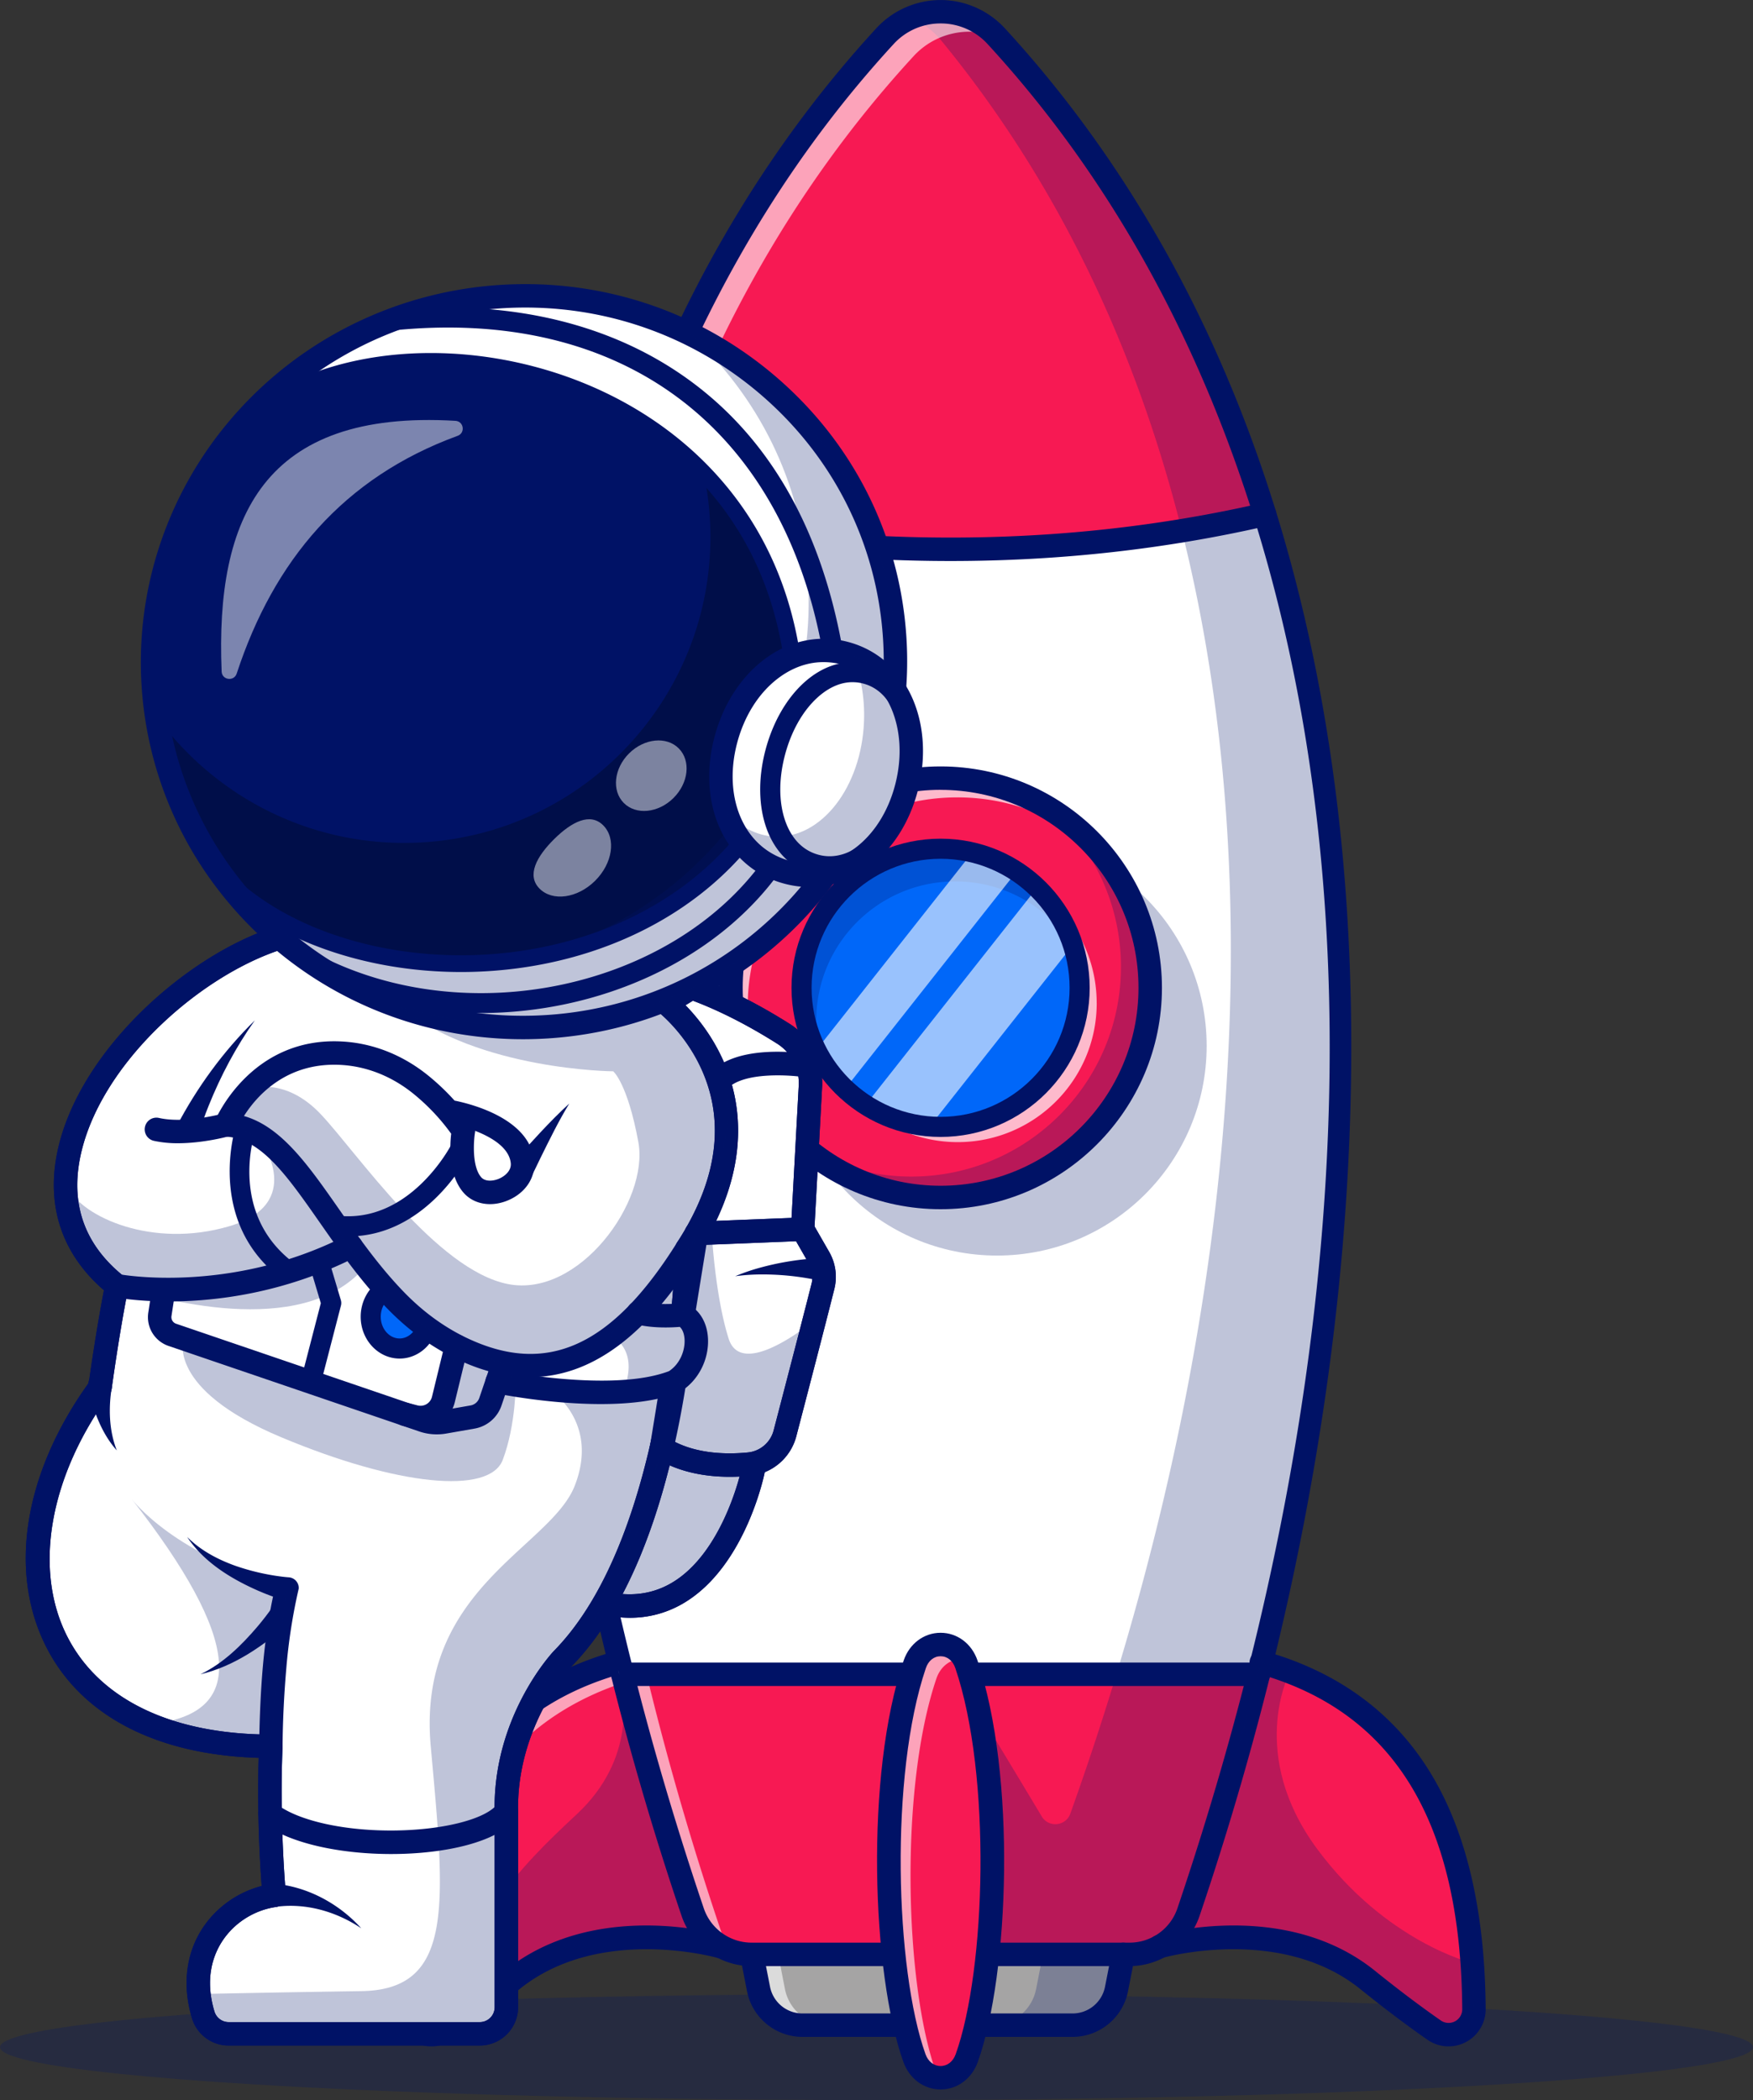 <svg xmlns="http://www.w3.org/2000/svg" width="2617.37" height="3134.69" viewBox="0 0 2617.37 3134.69"><rect x="0" y="0" width="2617.37" height="3134.69" fill="#333333" stroke="none"/><defs><style>.cls-1{opacity:0.25;}.cls-2{fill:#001266;}.cls-3{fill:#a5a4a4;}.cls-4{opacity:0.6;}.cls-5{fill:#fff;}.cls-6{fill:#f71953;}.cls-7{opacity:0.7;}.cls-8{fill:#0067f9;}.cls-9{fill:#000d3d;}.cls-10{opacity:0.5;}.cls-11{fill:#f8f8f8;}</style></defs><title>astro-rocket-performance</title><g id="Warstwa_2" data-name="Warstwa 2"><g id="Layer_1" data-name="Layer 1"><g class="cls-1"><ellipse class="cls-2" cx="1308.68" cy="3055.65" rx="1308.68" ry="79.04"/></g><path class="cls-3" d="M1122.4,2917.2l10.16,51.76a66.75,66.75,0,0,0,65.5,53.9h403.46A66.76,66.76,0,0,0,1667,2969l10.15-51.76"/><g class="cls-1"><path class="cls-2" d="M1677.18,2917.21,1667,2969a66.78,66.78,0,0,1-65.5,53.9h-120A66.78,66.78,0,0,0,1547,2969l10.15-51.75Z"/></g><g class="cls-4"><path class="cls-5" d="M1237.53,3022.86h-39.45a66.79,66.79,0,0,1-65.55-53.9l-10.15-51.75h39.5L1172,2969A66.78,66.78,0,0,0,1237.53,3022.86Z"/></g><path class="cls-6" d="M2200.73,2999c.2,30.6-34.25,48.75-59.4,31.3s-58.5-42-99.35-74.9c-127.6-102.9-310.45-49.9-310.45-49.9l151.7-424.1q21.82,6.15,42,13.85c176,66.9,257.85,220.25,273,434.9Q2200.53,2963.56,2200.73,2999Z"/><path class="cls-6" d="M1075.33,2905.46s-7.55-2.2-20.6-4.8c-51.3-10.3-188.15-27.3-289.85,54.7-23.85,19.2-45.1,35.55-63.65,49.3q-19.87,14.7-35.65,25.6c-25.2,17.45-59.65-.7-59.45-31.3,1.85-268,92.65-454.35,317.5-517.6Z"/><g class="cls-4"><path class="cls-5" d="M636.13,3022.26a37.49,37.49,0,0,0,2.7,14.4c-17.6-2.5-32.85-17.35-32.7-37.7,1.85-268,92.65-454.35,317.5-517.6l10.45,29.25C723.48,2579,637.93,2762.16,636.13,3022.26Z"/></g><g class="cls-1"><path class="cls-2" d="M1054.73,2900.66c-51.3-10.3-188.15-27.3-289.85,54.7-23.85,19.2-45.1,35.55-63.65,49.3-21-122.15,75.8-218.4,159.8-296.5,88.7-82.45,71.6-179.5,64.1-207.65L993.28,2727Z"/></g><path class="cls-5" d="M1878.83,2499.11c-29.8,119.4-64.75,238-104.3,354.95a93.1,93.1,0,0,1-88.15,63.15h-564a93.1,93.1,0,0,1-88.15-63.15c-39.55-116.95-74.5-235.55-104.3-354.95-149.25-597.55-170.85-1214.65-7.55-1737.35,82.85-265.15,213.3-506,398.85-707.7a112.83,112.83,0,0,1,166.3,0c187,203.25,318,446.25,400.7,713.85C2049.53,1289.26,2027.53,1903.86,1878.83,2499.11Z"/><path class="cls-6" d="M1878.83,2499.11c-29.8,119.4-64.75,238-104.3,354.95a93.1,93.1,0,0,1-88.15,63.15h-564a93.1,93.1,0,0,1-88.15-63.15c-39.55-116.95-74.5-235.55-104.3-354.95Z"/><path class="cls-6" d="M1888.23,767.91q-456,104.48-963.45,0l-2.4-6.15c82.85-265.15,213.3-506,398.85-707.7a112.83,112.83,0,0,1,166.3,0C1674.48,257.31,1805.53,500.31,1888.23,767.91Z"/><g class="cls-1"><path class="cls-2" d="M1086.48,2910l129.25,7.2h-93.35A93.15,93.15,0,0,1,1086.48,2910Z"/></g><g class="cls-1"><path class="cls-2" d="M1878.83,2499.11c-29.8,119.4-64.75,238-104.3,354.95a93.1,93.1,0,0,1-88.15,63.15H1515.73l-16.2-1.95-24.45-3,6.5-204.15-19.7-151.85s54.41,89.73,93.53,155.09c10.29,17.19,35.94,14.63,42.7-4.24q32.72-91.39,61.37-183.95c181.65-586,237.85-1198.45,105.85-1728-67.7-271.8-185-521.7-360.3-735.05a113.38,113.38,0,0,0-45.55-33.35,112.84,112.84,0,0,1,128,27.25c187,203.25,318,446.25,400.7,713.85C2049.53,1289.26,2027.53,1903.86,1878.83,2499.11Z"/></g><g class="cls-1"><path class="cls-2" d="M1515.73,2917.21h-19.3c1-.6,2.1-1.25,3.1-1.95Z"/></g><g class="cls-1"><path class="cls-2" d="M1496.43,2917.21A93,93,0,0,1,1444,2930l-228.3-12.75Z"/></g><g class="cls-1"><circle class="cls-2" cx="1488.63" cy="1561.12" r="312.99"/></g><circle class="cls-6" cx="1404.38" cy="1474.45" r="312.99"/><g class="cls-1"><path class="cls-2" d="M1717.38,1474.46c0,172.85-140.15,313-313,313a311.29,311.29,0,0,1-203-74.85,311.09,311.09,0,0,0,159.3,43.6c172.9,0,313-140.15,313-313a312.14,312.14,0,0,0-109.85-238.1C1655.78,1259.61,1717.38,1359.86,1717.38,1474.46Z"/></g><g class="cls-7"><path class="cls-5" d="M1652.38,1283.61a312,312,0,0,0-223-93.4c-172.85,0-313,140.1-313,313a311.4,311.4,0,0,0,64.8,190.65,311.81,311.81,0,0,1-89.8-219.35c0-172.85,140.15-313,313-313A312.17,312.17,0,0,1,1652.38,1283.61Z"/></g><g class="cls-4"><path class="cls-5" d="M1488.63,55.26A112.72,112.72,0,0,0,1364,83.91c-185.55,201.7-316,442.55-398.85,707.7-163.3,522.7-141.7,1139.8,7.55,1737.35,29.8,119.4,64.75,238,104.3,354.95a92.67,92.67,0,0,0,15.55,28.4,93.08,93.08,0,0,1-58.35-58.25c-39.55-116.95-74.5-235.55-104.3-354.95-149.25-597.55-170.85-1214.65-7.55-1737.35,82.85-265.15,213.3-506,398.85-707.7a112.83,112.83,0,0,1,166.3,0C1487.88,54.46,1488.28,54.86,1488.63,55.26Z"/></g><path class="cls-2" d="M1404.38,1804.94c-182.23,0-330.49-148.25-330.49-330.49S1222.15,1144,1404.38,1144s330.49,148.26,330.49,330.49S1586.62,1804.94,1404.38,1804.94Zm0-626c-162.93,0-295.49,132.56-295.49,295.49s132.56,295.49,295.49,295.49,295.49-132.55,295.49-295.49S1567.32,1179,1404.38,1179Z"/><g class="cls-7"><path class="cls-5" d="M1637.49,1497.2c0,114.65-93,207.6-207.6,207.6-5.45,0-10.9-.2-16.25-.65a206.65,206.65,0,0,1-95.7-32.1,207.85,207.85,0,0,1-73.7-81.85,206.5,206.5,0,0,1-22-93c0-114.65,93-207.6,207.6-207.6a210.38,210.38,0,0,1,47.3,5.4,207.55,207.55,0,0,1,160.3,202.2Z"/></g><path class="cls-8" d="M1612,1474.46c0,114.65-93,207.6-207.6,207.6-5.45,0-10.9-.2-16.25-.65a206.65,206.65,0,0,1-95.7-32.1,207.85,207.85,0,0,1-73.7-81.85,206.5,206.5,0,0,1-22-93c0-114.65,93-207.6,207.6-207.6a210.38,210.38,0,0,1,47.3,5.4,207.55,207.55,0,0,1,160.3,202.2Z"/><g class="cls-1"><path class="cls-2" d="M1603.08,1414.31a208.69,208.69,0,0,0-32.7-40.6,208.64,208.64,0,0,0-96.75-52.7,210.38,210.38,0,0,0-47.3-5.4c-114.65,0-207.6,93-207.6,207.6a207.29,207.29,0,0,0,8.85,60.1c-3.2-5.15-6.15-10.45-8.85-15.85a206.5,206.5,0,0,1-22-93c0-114.65,93-207.6,207.6-207.6a210.38,210.38,0,0,1,47.3,5.4,207.88,207.88,0,0,1,150.25,138.3C1602.33,1411.81,1602.73,1413.06,1603.08,1414.31Z"/></g><g class="cls-4"><path class="cls-5" d="M1601.93,1410.56l-213.8,270.85a206.65,206.65,0,0,1-95.7-32.1l256-324.35A207.72,207.72,0,0,1,1601.93,1410.56Z"/></g><g class="cls-4"><path class="cls-5" d="M1518,1300.71l-256.2,324.65a208.9,208.9,0,0,1-43-57.9l233-295.2A206.43,206.43,0,0,1,1518,1300.71Z"/></g><path class="cls-2" d="M1404.38,1697.05c-122.74,0-222.6-99.86-222.6-222.6s99.86-222.6,222.6-222.6,222.6,99.86,222.6,222.6S1527.13,1697.05,1404.38,1697.05Zm0-415.2c-106.2,0-192.6,86.4-192.6,192.6s86.4,192.6,192.6,192.6,192.6-86.4,192.6-192.6S1510.58,1281.85,1404.38,1281.85Z"/><path class="cls-2" d="M1686.37,2934.7h-564a110.46,110.46,0,0,1-104.74-75c-177.57-524.78-253-1052.82-218.24-1527,18.64-254.12,69-490.14,149.72-701.51,86-225.1,206.82-423.25,359.23-588.94a130.87,130.87,0,0,1,96-42.21h0a130.84,130.84,0,0,1,96,42.21c152.42,165.69,273.28,363.84,359.23,588.94,80.71,211.36,131.09,447.39,149.73,701.51,34.79,474.19-40.68,1002.23-218.24,1527A110.47,110.47,0,0,1,1686.37,2934.7ZM1404.38,35a94.5,94.5,0,0,0-70.25,30.91c-560.7,609.54-666.61,1649.75-283.32,2782.54a75.49,75.49,0,0,0,71.59,51.25h564a75.48,75.48,0,0,0,71.58-51.25h0c383.29-1132.8,277.38-2173-283.31-2782.54A94.5,94.5,0,0,0,1404.38,35Z"/><path class="cls-2" d="M1601.52,3040.36H1198.06a84.41,84.41,0,0,1-82.67-68l-10.16-51.76a17.5,17.5,0,0,1,34.34-6.74l10.16,51.76a49.35,49.35,0,0,0,48.33,39.77h403.46a49.36,49.36,0,0,0,48.34-39.77l10.15-51.76a17.5,17.5,0,0,1,34.35,6.74l-10.16,51.76A84.42,84.42,0,0,1,1601.52,3040.36Z"/><path class="cls-2" d="M1878.83,2516.61H930a17.5,17.5,0,0,1,0-35h948.88a17.5,17.5,0,1,1,0,35Z"/><path class="cls-2" d="M2162.84,3054.54a55.17,55.17,0,0,1-31.51-9.9c-31-21.54-64.77-47-100.31-75.66-118.81-95.81-292.86-47.2-294.61-46.7a17.5,17.5,0,0,1-9.73-33.62c7.82-2.27,193.12-54.33,326.31,53.08,34.9,28.14,68,53.09,98.3,74.15a20.36,20.36,0,0,0,31.95-16.83c-1.91-279.86-101.6-443.7-304.74-500.87a17.5,17.5,0,0,1,9.48-33.7c113,31.81,198.06,95.77,252.78,190.1,50.45,87,76.51,202.78,77.48,344.23a55.44,55.44,0,0,1-55.4,55.72Z"/><path class="cls-2" d="M644,3054.54a55.45,55.45,0,0,1-55.41-55.72c1-141.45,27-257.26,77.49-344.23,54.72-94.33,139.77-158.29,252.78-190.1a17.5,17.5,0,0,1,9.48,33.7c-203.15,57.17-302.83,221-304.75,500.87a20.37,20.37,0,0,0,32,16.83c30.33-21.06,63.4-46,98.3-74.15,133.19-107.4,318.49-55.34,326.31-53.08a17.5,17.5,0,0,1-9.75,33.62c-1.72-.5-175.78-49.11-294.59,46.7-35.54,28.66-69.29,54.12-100.31,75.66A55.17,55.17,0,0,1,644,3054.54Z"/><path class="cls-2" d="M1419.33,837.41c-162.14,0-328.53-17.45-498.07-52.35a17.5,17.5,0,0,1,7.06-34.28c334.25,68.81,655.9,68.84,956,.08a17.5,17.5,0,0,1,7.81,34.12C1739.58,819.93,1581.58,837.41,1419.33,837.41Z"/><path class="cls-6" d="M1443.44,3072c47.27-132.11,54.51-425.93-.48-587.72-13.41-39.43-63.74-39.43-77.15,0-55,161.79-47.76,455.61-.48,587.72C1379.34,3111.14,1429.43,3111.14,1443.44,3072Z"/><g class="cls-4"><path class="cls-5" d="M1398.13,2505.51c-55,161.8-47.75,455.65-.5,587.75a47,47,0,0,0,3.7,8c-14.95-1.2-29.45-10.9-36-29.25-47.3-132.1-54.5-426,.5-587.75,12.4-36.45,56.35-39.2,73.45-8.2C1422.53,2474.91,1405.18,2484.76,1398.13,2505.51Z"/></g><path class="cls-2" d="M1404.38,3118.85c-24.82,0-46.62-16.07-55.53-41-47.22-132-57.58-428.7.39-599.24,8.56-25.17,30.2-41.44,55.14-41.44s46.59,16.27,55.14,41.44c58,170.54,47.62,467.27.39,599.24C1451,3102.78,1429.21,3118.85,1404.38,3118.85Zm0-646.64c-10,0-18.23,6.62-22,17.7-54.25,159.58-45.66,450.2-.57,576.19,4,11.12,12.42,17.75,22.57,17.75s18.6-6.63,22.58-17.75h0c45.09-126,53.68-416.61-.57-576.18C1422.62,2478.83,1414.39,2472.21,1404.38,2472.21Z"/><g class="cls-1"><path class="cls-2" d="M1543.18,2917.21l-1.3,3.15-26.15-3.15Z"/></g><path class="cls-5" d="M925,2500l-2.05-6.85C923.33,2494.16,924.08,2496.51,925,2500Z"/><g class="cls-1"><path class="cls-2" d="M2200.73,2999c.2,30.6-34.25,48.75-59.4,31.3s-58.5-42-99.35-74.9c-127.6-102.9-310.45-49.9-310.45-49.9,66.6-74.48,102.53-245.68,151.7-424.1q21.82,6.15,42,13.85l-.8,3.9s-61.45,120.2,41.75,260.1,232,170.9,232,170.9Q2200.53,2963.56,2200.73,2999Z"/></g><path class="cls-5" d="M1210,1621.16l-11.6,213.65-.3,5.55L1163.73,2006l-37,178-2.35,11.35s-47.05,230.6-215,198.9c-2.45-.4-4.9-1-7.35-1.5l-3.55-7.85-.6-1.3L850,2277.46c-12.7-3.35,86-743.95,86-743.95l96.85-59c45.1,16.2,90.65,39.45,136.6,68.45A87,87,0,0,1,1210,1621.16Z"/><path class="cls-2" d="M940.4,2414.76a184.51,184.51,0,0,1-34.21-3.3c-2.29-.37-5-1-7.72-1.57a17.94,17.94,0,0,1-12.33-9.92l-50.41-111.55c-5.86-7.63-4.84-21.76-3.15-45.15,1.42-19.7,4.14-48.41,8.09-85.33,6.62-61.94,16.79-148,30.21-255.87,22.85-183.52,47.56-369,47.81-370.87a17.5,17.5,0,0,1,8.23-12.63l96.85-59a17.53,17.53,0,0,1,15-1.53c44.54,16,91.65,39.59,140,70.12a104.65,104.65,0,0,1,48.68,94h0l-11.9,219.2a17.76,17.76,0,0,1-.34,2.61l-73.75,355c-.5,2.44-12.75,61.25-46.71,116.91C1055,2381.05,1002.11,2414.76,940.4,2414.76Zm-26.07-37.39c61,10.7,111.38-15.92,150.18-79.1,31-50.44,42.62-105.87,42.73-106.42l73.49-353.76,11.83-217.87a69.6,69.6,0,0,0-32.42-62.51c-43.38-27.38-85.51-48.85-125.37-63.9l-82.49,50.29c-36.56,274.61-88.23,684.34-85.95,727Zm-59.84-116.82ZM1210,1621.16h0Z"/><path class="cls-2" d="M940.39,2414.79a188.24,188.24,0,0,1-42.24-5A17.5,17.5,0,1,1,906,2375.7c37.62,8.62,71.66,3.37,101.2-15.6,74.57-47.92,99.82-167.06,100.07-168.25l73.49-353.76,11.83-217.89a69.56,69.56,0,0,0-32.4-62.5c-46.22-29.16-91-51.64-133.21-66.78a17.5,17.5,0,0,1,11.83-32.94c44.57,16,91.7,39.6,140.06,70.13a104.57,104.57,0,0,1,48.67,94l-11.9,219.21a17.59,17.59,0,0,1-.34,2.61l-73.75,355c-1.1,5.4-28.31,134.53-115.3,190.54A155.76,155.76,0,0,1,940.39,2414.79Zm257.74-574.43h0Z"/><path class="cls-2" d="M1072.84,1631a17.5,17.5,0,0,1-12.85-29.37c41.19-44.59,138.27-29.76,149.21-27.92a17.5,17.5,0,0,1-5.79,34.52h0c-22.9-3.82-93.7-8.85-117.71,17.15A17.47,17.47,0,0,1,1072.84,1631Z"/><path class="cls-5" d="M1028,1860.41c-.8,1.2-1.6,2.45-2.4,3.7,0,0-6.25,430-186.25,612.5,0,0-86.65,92.5-83.35,229.15v290.3a39.67,39.67,0,0,1-39.7,39.7H341.43a39.84,39.84,0,0,1-38.1-28.55,170.58,170.58,0,0,1-6.35-30.8c-8.65-79.65,47.15-137.65,112.4-147.3,0,0-10-106.65-5-222.5-358.35-.85-433.75-291.25-255-535.85,0,0,10.85-80.8,25-151.65-202.5-161.25,38.55-455.2,243.25-519.4l572.35,94S1174.88,1630.16,1028,1860.41Z"/><path class="cls-2" d="M716.33,3053.26H341.43a57,57,0,0,1-54.86-41,187.86,187.86,0,0,1-7-33.89c-9.46-87.09,47.77-146.46,111.11-163.21-2.37-31.83-7-108.2-4.46-191.3-153-4.59-265.33-63.09-317.34-165.81C12,2345.53,35.82,2198.53,132.64,2064c2.35-16.91,11.29-79.64,22.57-138.1-61-52.61-85.4-121.94-70.63-201.16C112.88,1573,276.93,1425.5,412.4,1383a17.37,17.37,0,0,1,8.07-.57l572.35,94a17.47,17.47,0,0,1,7.55,3.19c2,1.5,50.3,37.63,79.71,104,27.13,61.24,42.71,160.5-37,285.82-1.3,51.64-16.9,442.74-191.19,619.45-.48.53-81.39,89-78.31,216.43v290.73A57.27,57.27,0,0,1,716.33,3053.26ZM419,1417.66c-125,41-274.25,175.53-300,313.53-13.08,70.16,9.22,128.78,66.3,174.23a17.5,17.5,0,0,1,6.25,17.12c-13.87,69.46-24.7,149.75-24.81,150.55a17.58,17.58,0,0,1-3.22,8c-89.71,122.76-114,261.13-63.38,361.1,47.78,94.39,155.85,146.57,304.3,146.92a17.5,17.5,0,0,1,17.44,18.26c-4.89,113.34,4.84,219.05,4.94,220.1a17.5,17.5,0,0,1-14.87,19c-53.18,7.86-105.45,55.43-97.56,128.1a154.32,154.32,0,0,0,5.7,27.61,22.23,22.23,0,0,0,21.35,16.13h374.9a22.23,22.23,0,0,0,22.2-22.2v-290.3c-3.43-141.75,84.35-237.12,88.08-241.11,173.38-175.8,181.47-596.57,181.53-600.8a17.42,17.42,0,0,1,2.75-9.16c.82-1.29,1.65-2.59,2.48-3.83,127-199.37-7.11-321.45-30.65-340.61ZM1028,1860.41h0Z"/><path class="cls-8" d="M575.13,1924.21c-13,8.2-21.6,23.55-21.6,41.15,0,26.25,19.3,47.5,43.15,47.5,18.65,0,34.55-13,40.55-31.3"/><path class="cls-5" d="M1228.73,1920c-3.25,13-7.75,30.8-13,51-13.85,54-32.4,125.1-43.7,168.45a61.79,61.79,0,0,1-45.3,44.55,64.65,64.65,0,0,1-8.35,1.4c-36.15,3.55-88.3,2.35-130.6-24.35l2.5-15.55,38.5-237.15,8.65-53.5,2.25-13.75,23-.9h0l135.65-5.4,24.4,42.5A57.47,57.47,0,0,1,1228.73,1920Z"/><path class="cls-2" d="M1089.63,2204.34c-34.87,0-75.91-6.21-111.19-28.48a17.52,17.52,0,0,1-7.94-17.58l2.5-15.55,49.41-304.45a17.5,17.5,0,0,1,16.59-14.65l23-.91h.25l135.44-5.38a17.46,17.46,0,0,1,15.87,8.77l24.4,42.5a74.54,74.54,0,0,1,7.69,55.64c-3.26,13-7.77,30.87-13,51.16-13.83,53.85-32.35,124.88-43.66,168.26a79.28,79.28,0,0,1-58.21,57.37,82,82,0,0,1-10.61,1.78C1110.87,2203.73,1100.55,2204.34,1089.63,2204.34ZM1007,2151.88c36.12,18.47,79,19.13,109.69,16.11a45.54,45.54,0,0,0,6-1,44.26,44.26,0,0,0,32.47-32c11.34-43.53,29.85-114.52,43.67-168.36,5.25-20.23,9.74-38,13-50.94a.09.09,0,0,0,0,0,39.72,39.72,0,0,0-4.1-29.65l-19.12-33.3-125.06,5h-.27l-8.56.34Z"/><path class="cls-2" d="M716.35,3053.27H341.44a57.11,57.11,0,0,1-54.89-41c-14.33-47.59-9-94.64,15-132.48a150.14,150.14,0,0,1,89.13-64.7c-2.36-31.85-7-108.22-4.45-191.26-153-4.59-265.32-63.09-317.32-165.8-56.95-112.48-33.1-259.48,63.72-394,2.35-16.91,11.28-79.66,22.57-138.11-61-52.61-85.4-121.94-70.64-201.15C112.86,1573,276.91,1425.5,412.39,1383a17.69,17.69,0,0,1,8.08-.57l572.35,94a17.44,17.44,0,0,1,7.56,3.18c2.06,1.52,50.82,38,80.18,105.07,26.81,61.22,41.79,160.06-37.53,284.71-1.3,51.52-16.87,442.74-191.19,619.48-.48.53-81.4,89-78.3,216.45v290.72A57.27,57.27,0,0,1,716.35,3053.27ZM419,1417.64c-125,41-274.27,175.57-300,313.56-13.07,70.16,9.24,128.77,66.31,174.22a17.5,17.5,0,0,1,6.25,17.12c-13.88,69.44-24.7,149.76-24.81,150.56a17.47,17.47,0,0,1-3.22,8c-89.71,122.76-114,261.13-63.37,361.1,47.79,94.39,155.85,146.56,304.29,146.91a17.5,17.5,0,0,1,17.44,18.26c-4.89,113.32,4.84,219.05,4.94,220.1a17.5,17.5,0,0,1-14.86,19,115.53,115.53,0,0,0-80.84,52.12c-13.07,20.6-25.6,55.3-11,103.62a22.29,22.29,0,0,0,21.37,16.11H716.35a22.23,22.23,0,0,0,22.2-22.2v-290.3c-3.46-141.76,84.33-237.13,88.06-241.12,173.38-175.8,181.47-596.57,181.53-600.8a17.38,17.38,0,0,1,2.82-9.28c59.32-91.17,71.94-177.24,37.54-255.82-21.64-49.42-55.51-80-65.82-88.49Z"/><path class="cls-5" d="M742.39,2062.37s173.42,35.76,264.37,0c39.29-24.21,43.31-85,12.6-99.77,0,0-37.68,4.62-66.33-3.19"/><path class="cls-2" d="M897.24,2095.78c-78.15,0-153.61-15.28-158.38-16.27a17.5,17.5,0,1,1,7.06-34.28c1.68.34,167.43,33.89,252.91,1.44,17.19-11.34,24.1-31.77,23.28-47.3-.43-8.28-3-15-7.1-18.77-12.81,1-42.14,2.36-66.58-4.3a17.5,17.5,0,0,1,9.2-33.77c24.89,6.78,59.27,2.75,59.61,2.7a17.59,17.59,0,0,1,9.69,1.59c17.65,8.48,28.91,27.44,30.14,50.72,1.68,32-14.47,63.3-41.13,79.73a17,17,0,0,1-2.77,1.38C980.45,2091.52,938.47,2095.78,897.24,2095.78Z"/><path class="cls-5" d="M1335.82,951.45c19.69,300.88-212.14,561-517.79,581-194.68,12.75-372.35-75-480.77-218.17-.15-.2-.81-1-1.89-2.46A537.46,537.46,0,0,1,229,1023.91c-9-137.86,34.74-267.12,114.14-368.69l.16-.18C437.26,535,581.14,453.67,746.7,442.83,1052.35,422.83,1316.12,650.53,1335.82,951.45Z"/><path class="cls-2" d="M1182.08,977.85l-74.77,285.08c-170.32,210.64-588.6,227.25-770,51.43l0,0c-.15-.2-.81-1-1.89-2.46A537.46,537.46,0,0,1,229,1023.91c-9-137.86,34.74-267.12,114.14-368.69l.16-.18C525.77,437.94,1110.66,516.33,1182.08,977.85Z"/><g class="cls-7"><path class="cls-9" d="M1182.08,977.85l-72,288.76c-170.32,210.63-591.37,223.57-772.78,47.75l0,0c-.15-.2-.81-1-1.89-2.46a537.48,537.48,0,0,1-101.48-242.22c89.15,122.54,237.25,198.12,399.67,187.49,251.8-16.48,442.58-234,426.1-485.79a457.56,457.56,0,0,0-8.91-64.77C1116.35,774.89,1164.58,864.91,1182.08,977.85Z"/></g><path class="cls-2" d="M780.73,1551.21c-179.94,0-348.76-82.86-457.42-226.32l-.18-.23-1.72-2.25a555.71,555.71,0,0,1-109.92-297.36c-9-136.79,32.89-272,117.82-380.61.15-.19.3-.37.46-.55,100.5-128.17,252-207.8,415.79-218.52,152.45-10,299.6,39.09,414.37,138.18s183.52,236.51,193.35,386.76h0c20.3,310-219.3,579-534.11,599.64Q799.9,1551.21,780.73,1551.21ZM351.21,1303.76C460.45,1448,634.55,1527,816.89,1515c295.52-19.35,520.47-271.68,501.47-562.43h0C1309.14,811.78,1244.75,683,1137.06,590s-246-139.13-389.22-129.74c-154,10.08-296.44,85-390.8,205.53-.14.18-.29.35-.44.53C277.16,768.16,238,894.71,246.42,1022.77a520.72,520.72,0,0,0,103,278.6l1.2,1.57.63.82Z"/><g class="cls-1"><path class="cls-2" d="M1335.82,951.45c19.69,300.88-212.14,561-517.79,581-158.55,10.38-305.45-58.59-413.25-157.19,85,41.86,181.84,75.4,283.7,68.74,305.65-20,537.48-280.16,517.79-581-9.48-144.83-75.48-272.65-175.46-364.12C1201.05,582.69,1322.68,750.8,1335.82,951.45Z"/></g><path class="cls-2" d="M688.35,1450.88c-142,0-276.72-47.06-359.75-127.53A12.5,12.5,0,1,1,346,1305.4c87.39,84.68,236.28,130.21,388.55,118.76,154.64-11.61,290.32-79.38,372.71-186.07l62.1-260.76c-45.1-283.76-273.48-376.84-369.79-403.73C622.25,524.11,438.48,561,352.68,663.27a12.5,12.5,0,0,1-19.16-16.07c91.9-109.56,286.32-149.73,472.76-97.68,96.81,27,182.79,76.59,248.64,143.32,75.32,76.35,122.26,171.59,139.51,283.08a12.52,12.52,0,0,1-.19,4.8L1131,1246.47a12.6,12.6,0,0,1-2.22,4.69c-86.57,113.57-229.56,185.71-392.32,197.92Q712.3,1450.9,688.35,1450.88Z"/><path class="cls-5" d="M1353.69,1174.71c-23.12,90.48-96.6,148.24-176.69,127.76s-116.9-105.68-93.78-196.16,97.43-152,177.53-131.49S1376.82,1084.23,1353.69,1174.71Z"/><path class="cls-2" d="M1209.16,1324.07a147.05,147.05,0,0,1-36.49-4.64c-43.43-11.1-77.93-40-97.14-81.42-18.31-39.45-21.6-87.76-9.26-136,12.38-48.46,38.56-90,73.71-116.91,37.34-28.62,81.77-38.28,125.1-27.21s77.73,40.74,96.83,83.52c18,40.35,21.11,89.25,8.74,137.67h0c-12.35,48.29-38.46,89.21-73.52,115.21C1270.6,1313.93,1240.27,1324.07,1209.16,1324.07Zm20.41-335.75c-29.24,0-52.59,12.48-68.3,24.53-29,22.18-50.64,56.91-61.09,97.79-10.35,40.48-7.83,80.48,7.09,112.64s40.53,53.67,74.06,62.24,66.32,1.86,95-19.38,50.1-55.23,60.46-95.76h0c10.43-40.81,8-81.56-6.79-114.74-10.36-23.21-31.53-53.13-73.54-63.87A108.28,108.28,0,0,0,1229.57,988.32Z"/><g class="cls-1"><path class="cls-2" d="M1353.69,1174.7c-23.14,90.48-96.6,148.23-176.71,127.79-47.14-12.08-79.32-46.55-93-91.36,20,22.59,45.34,36.51,73.33,37.63,69.35,2.79,128.78-74,132.7-171.53,1.46-36.18-4.94-70.17-17.12-98.71C1344.45,1004.57,1375.61,1088.91,1353.69,1174.7Z"/></g><path class="cls-2" d="M1239.51,1308.24a96.51,96.51,0,0,1-24-3c-32.74-8.37-57.91-32.63-70.88-68.31-12-33.06-12.79-74.11-2.19-115.6,10.65-41.65,31.13-77.91,57.69-102.1,29-26.42,63-36.36,95.64-28s57.76,33.27,70.58,70.14c11.77,33.84,12.39,75.39,1.75,117C1347.92,1257.46,1296.05,1308.24,1239.51,1308.24Zm33.39-290c-22,0-40.24,11.9-52.52,23.08-22.27,20.29-39.61,51.32-48.82,87.36-9.13,35.7-8.66,70.47,1.32,97.92,6.7,18.45,20.84,42,50.11,49.5,47.74,12.2,97.64-33,116.09-105.23,9.2-36,8.84-71.4-1-99.74-6.65-19.14-20.67-43.51-49.67-50.92A62.54,62.54,0,0,0,1272.9,1018.27Z"/><path class="cls-2" d="M1243.24,986.31a15,15,0,0,1-14.75-12.37c-60-336.89-300.88-516.49-644.34-480.47A15,15,0,0,1,581,463.63c161.58-16.95,307.53,12.78,422.07,86,135,86.27,220.76,227.27,254.93,419.07a15,15,0,0,1-14.78,17.63Z"/><g class="cls-10"><path class="cls-11" d="M683.3,650.51C512.42,713,408.66,837,353.41,1005.39c-4,12.23-22,9.78-22.5-3.08C321.44,773.09,393,611.15,680,628.16,692.54,628.9,695.09,646.2,683.3,650.51Z"/></g><g class="cls-10"><ellipse class="cls-11" cx="972.4" cy="1157.97" rx="57.82" ry="46.98" transform="translate(-533.28 1018.74) rotate(-44.7)"/></g><g class="cls-10"><path class="cls-11" d="M888.4,1314.84c-26.31,26-63.41,31.17-82.88,11.5s-4.47-47.77,21.83-73.8,54-40.13,73.44-20.46S914.71,1288.81,888.4,1314.84Z"/></g><path class="cls-2" d="M717.44,1512.09c-88.19,0-176.46-19.21-255-59.77a15,15,0,1,1,13.76-26.66c222.22,114.71,526.29,49.63,664-142.11a15,15,0,1,1,24.37,17.5C1067.47,1436.18,892.67,1512.09,717.44,1512.09Z"/><path class="cls-2" d="M791,2055.58q-53.16,0-110.34-27.53c-37.12-17.83-71.68-43.13-102.73-75.18-39.55-40.81-71.74-86.89-100.13-127.54-49.35-70.64-88.32-126.44-141.21-128.74a17.49,17.49,0,0,1-15.44-24.1c.51-1.26,52.75-125.38,189.54-117.91,46.68,2.53,91.58,20.44,129.84,51.8a348.35,348.35,0,0,1,38.17,36.43c25,5,112.8,27.16,118.78,90.27,2.33,24.57-12.87,47.53-38.71,58.51-25.37,10.77-51.66,6.17-67-11.72-22.43-26.16-20.18-69.77-18.12-87.61q-8-11.1-17-21.52c-.21-.23-.42-.47-.62-.72a313.69,313.69,0,0,0-37.71-36.57c-32.47-26.61-70.35-41.8-109.55-43.92-81.52-4.39-125.85,46.79-144.53,76.31,56,15.93,96.37,73.8,142.23,139.45,29,41.5,59,84.42,96.57,123.23,28.17,29.07,59.38,51.94,92.76,68,120.21,57.75,217.38,14,315-141.69a17.5,17.5,0,1,1,29.65,18.6C964.08,1995.21,881.74,2055.58,791,2055.58Zm-81.57-367.66a16.74,16.74,0,0,1-.25,2.91c-2,12-4.72,50.06,9.17,66.27,5.92,6.9,17.69,6.12,26.74,2.27,8.74-3.71,18.59-12,17.55-23C760.43,1713.59,734.83,1697.75,709.38,1687.92Z"/><path class="cls-2" d="M764.88,1736.07c27.09-29.46,55.43-61.94,85.13-88.84-15.51,25.18-29.86,54.52-43,81.12-4.25,8.6-9.14,19.31-13.63,28l-28.5-20.32Z"/><path class="cls-2" d="M520.5,1845.48a176.67,176.67,0,0,1-20.27-1.18,15,15,0,1,1,3.45-29.81c108.3,12.58,169.24-104.15,169.84-105.33a15,15,0,1,1,26.72,13.65C697.55,1728.08,636.2,1845.48,520.5,1845.48Z"/><path class="cls-2" d="M265.68,1706.45a164.24,164.24,0,0,1-36-3.61,17.5,17.5,0,0,1,7.73-34.14c39.23,8.9,94.63-6.3,95.18-6.45A17.5,17.5,0,0,1,342,1696C340,1696.52,303.93,1706.45,265.68,1706.45Z"/><path class="cls-2" d="M252.34,1942.6c-47.83,0-78.39-5.74-81.33-6.32a17.5,17.5,0,0,1,6.73-34.35h0c1.63.32,165.37,30.67,338.4-57.18A17.5,17.5,0,1,1,532,1876C423.74,1930.93,320.5,1942.6,252.34,1942.6Z"/><path class="cls-2" d="M430.88,1913a14.93,14.93,0,0,1-8.92-3c-116.77-86.64-69.76-229.41-69.27-230.84a15,15,0,0,1,28.4,9.65h0c-1.69,5-40.22,123.66,58.74,197.09a15,15,0,0,1-8.95,27Z"/><path class="cls-2" d="M380.63,1522.86c-28.11,39.44-51,82.6-69,127.4-6.05,14.76-11.11,29.85-15.9,44.87l-32.4-13.25c30.71-58.62,70.11-112.75,117.32-159Z"/><path class="cls-2" d="M651.92,2141a79.7,79.7,0,0,1-25.78-4.27L251.62,2009a45.32,45.32,0,0,1-30.2-49.76l5.64-37a17.5,17.5,0,0,1,34.6,5.26l-5.64,37a10.36,10.36,0,0,0,6.9,11.36l374.53,127.75a44.71,44.71,0,0,0,22.13,1.73l42.95-7.51a16.9,16.9,0,0,0,13.11-11.2l18.43-54.15a17.5,17.5,0,1,1,33.13,11.28L748.77,2098a51.89,51.89,0,0,1-40.22,34.41l-42.95,7.5A79.65,79.65,0,0,1,651.92,2141Z"/><path class="cls-2" d="M628,2133.32a52.68,52.68,0,0,1-13.2-1.68L600.49,2128a17.5,17.5,0,0,1,8.72-33.9l14.26,3.67A17.6,17.6,0,0,0,645,2084.86l19.5-80.06a17.5,17.5,0,0,1,34,8.28L679,2093.14a52.67,52.67,0,0,1-51,40.18Z"/><path class="cls-2" d="M465.23,2073.28a15.28,15.28,0,0,1-3.77-.48,15,15,0,0,1-10.76-18.28L479,1945.23l-17.55-58.76a15,15,0,0,1,28.75-8.59l18.74,62.77a15,15,0,0,1,.15,8L479.74,2062A15,15,0,0,1,465.23,2073.28Z"/><path class="cls-2" d="M596.68,2027.86c-32.06,0-58.15-28-58.15-62.5,0-22,11-42.66,28.58-53.82a15,15,0,0,1,16,25.35c-9,5.71-14.63,16.62-14.63,28.47,0,17.92,12.63,32.5,28.15,32.5,11.61,0,22.18-8.43,26.3-21a15,15,0,0,1,28.5,9.37C643.3,2011.14,621.28,2027.86,596.68,2027.86Z"/><path class="cls-2" d="M386.88,2606.61c1.42-80.74,5.64-160,24.29-239.3l14,21.54a330.16,330.16,0,0,1-42.39-15.66c-39.78-17.78-79-42.31-103.38-79.08,20.15,20.12,45.25,33.41,71.6,42.93a341.34,341.34,0,0,0,60.27,15c6.65,1,13.8,1.95,19.86,2.36A15.92,15.92,0,0,1,446,2371.3,831.19,831.19,0,0,0,427.51,2490c-3.36,38.67-5.32,78.11-5.63,116.82-.8,23-34.4,23-35-.21Z"/><path class="cls-2" d="M166.88,2070.78c-5,31.1-4.15,64.4,7.5,94.16-17.22-19.16-28.37-43.34-36-67.88a197.73,197.73,0,0,1-6.61-27.3c-2.54-28.13,39.33-26.93,35.16,1Z"/><path class="cls-2" d="M433.25,2421.75c-39.12,34.06-82.93,65.3-133.87,77.36,33.93-16.38,61.07-43.11,85.2-71.37,7.83-9.35,15.69-19.34,22.18-28.86l26.49,22.87Z"/><path class="cls-2" d="M584.12,2767.41c-74.16,0-150.5-15.09-191.37-45.95a17.5,17.5,0,1,1,21.08-27.94c32.81,24.77,102.85,40.05,178.54,38.73,71.22-1.16,132.85-17.18,149.86-39a17.5,17.5,0,0,1,27.58,21.55C742.66,2749.6,664.67,2767.41,584.12,2767.41Z"/><path class="cls-2" d="M408.11,2811.66c50.24,3.84,97.88,29.6,131.27,66.62-36.61-24.66-81.59-37.79-125.5-32.32a21.81,21.81,0,0,0-3.22.6l-2.55-34.9Z"/><path class="cls-2" d="M1089.78,2204.34c-34.89,0-76-6.21-111.36-28.5a17.5,17.5,0,0,1,18.69-29.6c37.89,23.92,85.93,25.05,119.56,21.77a44.41,44.41,0,0,0,38.43-33c16.11-61.72,44.9-172.27,56.68-219.34a39.92,39.92,0,0,0-4.13-29.7l-19.12-33.31-148.16,5.87a17.5,17.5,0,1,1-1.38-35l158.75-6.29a17.44,17.44,0,0,1,15.87,8.77l24.4,42.51a74.73,74.73,0,0,1,7.72,55.62c-11.81,47.21-40.64,157.9-56.77,219.68a79.51,79.51,0,0,1-68.9,58.94C1110.81,2203.74,1100.59,2204.34,1089.78,2204.34Z"/><path class="cls-2" d="M1227.46,1912.35a400.35,400.35,0,0,0-96.64-10,300.88,300.88,0,0,0-33.1,2.61,303.41,303.41,0,0,1,31.73-11.25,420.67,420.67,0,0,1,101.78-16.14l-3.77,34.8Z"/><g class="cls-1"><path class="cls-2" d="M374.06,1625.36s51.29-19.58,105.81,38.75,172,231.25,278.26,252.5,211.25-123.62,195-211.81-37.5-105.69-37.5-105.69-200.38-1.41-317.4-95.93c142.29,40.25,274.29,42.33,391.75-9.46,0,0,119.38,87.4,94.71,197.07s-45.2,173.32-86.51,214.15S847.25,2107,668.32,2001.82s-138.94-200.21-278.1-297.71l-41-28.33S340.7,1652.9,374.06,1625.36Z"/></g><g class="cls-1"><path class="cls-2" d="M1008.48,2051.21c-.55,3.7-1.1,7.4-1.7,11.15-21.7,137.6-68.1,313.6-167.4,414.25,0,0-86.65,92.5-83.35,229.15v290.3a39.67,39.67,0,0,1-39.7,39.7H341.43a39.84,39.84,0,0,1-38.1-28.55,170.58,170.58,0,0,1-6.35-30.8c29.5-.65,126.2-2.65,242.4-4.35,140-2,125-130.45,103.75-365.45s178.75-296.25,215-388.9-32.5-139.45-32.5-139.45h104.3c28.05-68.35-21.15-86.05-21.15-86.05l52.25-43.1,67-88.75,0,.05c-.8,1.2-1.6,2.45-2.4,3.7,0,0-.55,39-6.3,98.5-.25,2.45-.45,5-.7,7.5C1052.93,1984,1034.88,2039.36,1008.48,2051.21Z"/></g><g class="cls-1"><path class="cls-2" d="M390.22,1704.11s66.66,92.69-48.34,126.35-218.75-14.38-240-57.24c0,0,25.14,129.15,78.51,146.89s267.78,80,362.55-26.76C542.94,1893.35,455.22,1756.61,390.22,1704.11Z"/></g><g class="cls-1"><path class="cls-2" d="M222,2573.55c150.81-13.35,136.71-128.8-25.09-335.69,0,0,66.25,87.5,231.25,127.5l-23.63,230S273.32,2601.08,222,2573.55Z"/></g><g class="cls-1"><path class="cls-2" d="M274.16,1998.22S246.88,2072.86,420,2145.36s310.62,86.25,330.62,33.75,19.48-116.74,19.48-116.74l-19.48-28.64-70.12-20.87s-11.08,73.3-37.35,91.65-94.67-12.71-94.67-12.71Z"/></g><g class="cls-1"><path class="cls-2" d="M1215.73,1971c-13.85,54-32.4,125.1-43.7,168.45a61.79,61.79,0,0,1-45.3,44.55l-2.35,11.35s-47.05,230.6-215,198.9a125.68,125.68,0,0,1-10.9-9.35,9.16,9.16,0,0,1-.8-.8l.2-.5,78.1-177,14.25-61.1,7.85-33.5s-5-19.15,20.65-52.3,10.75-105.4,10.75-105.4l-.75-46-.8-48,9.45-5.5,25.3-14.65,0,0v0c.15,2.6,5.25,94.8,25.25,158,10.5,33,44.85,24.15,75.7,7.8C1186.93,1993.71,1208.13,1977.16,1215.73,1971Z"/></g></g></g></svg>